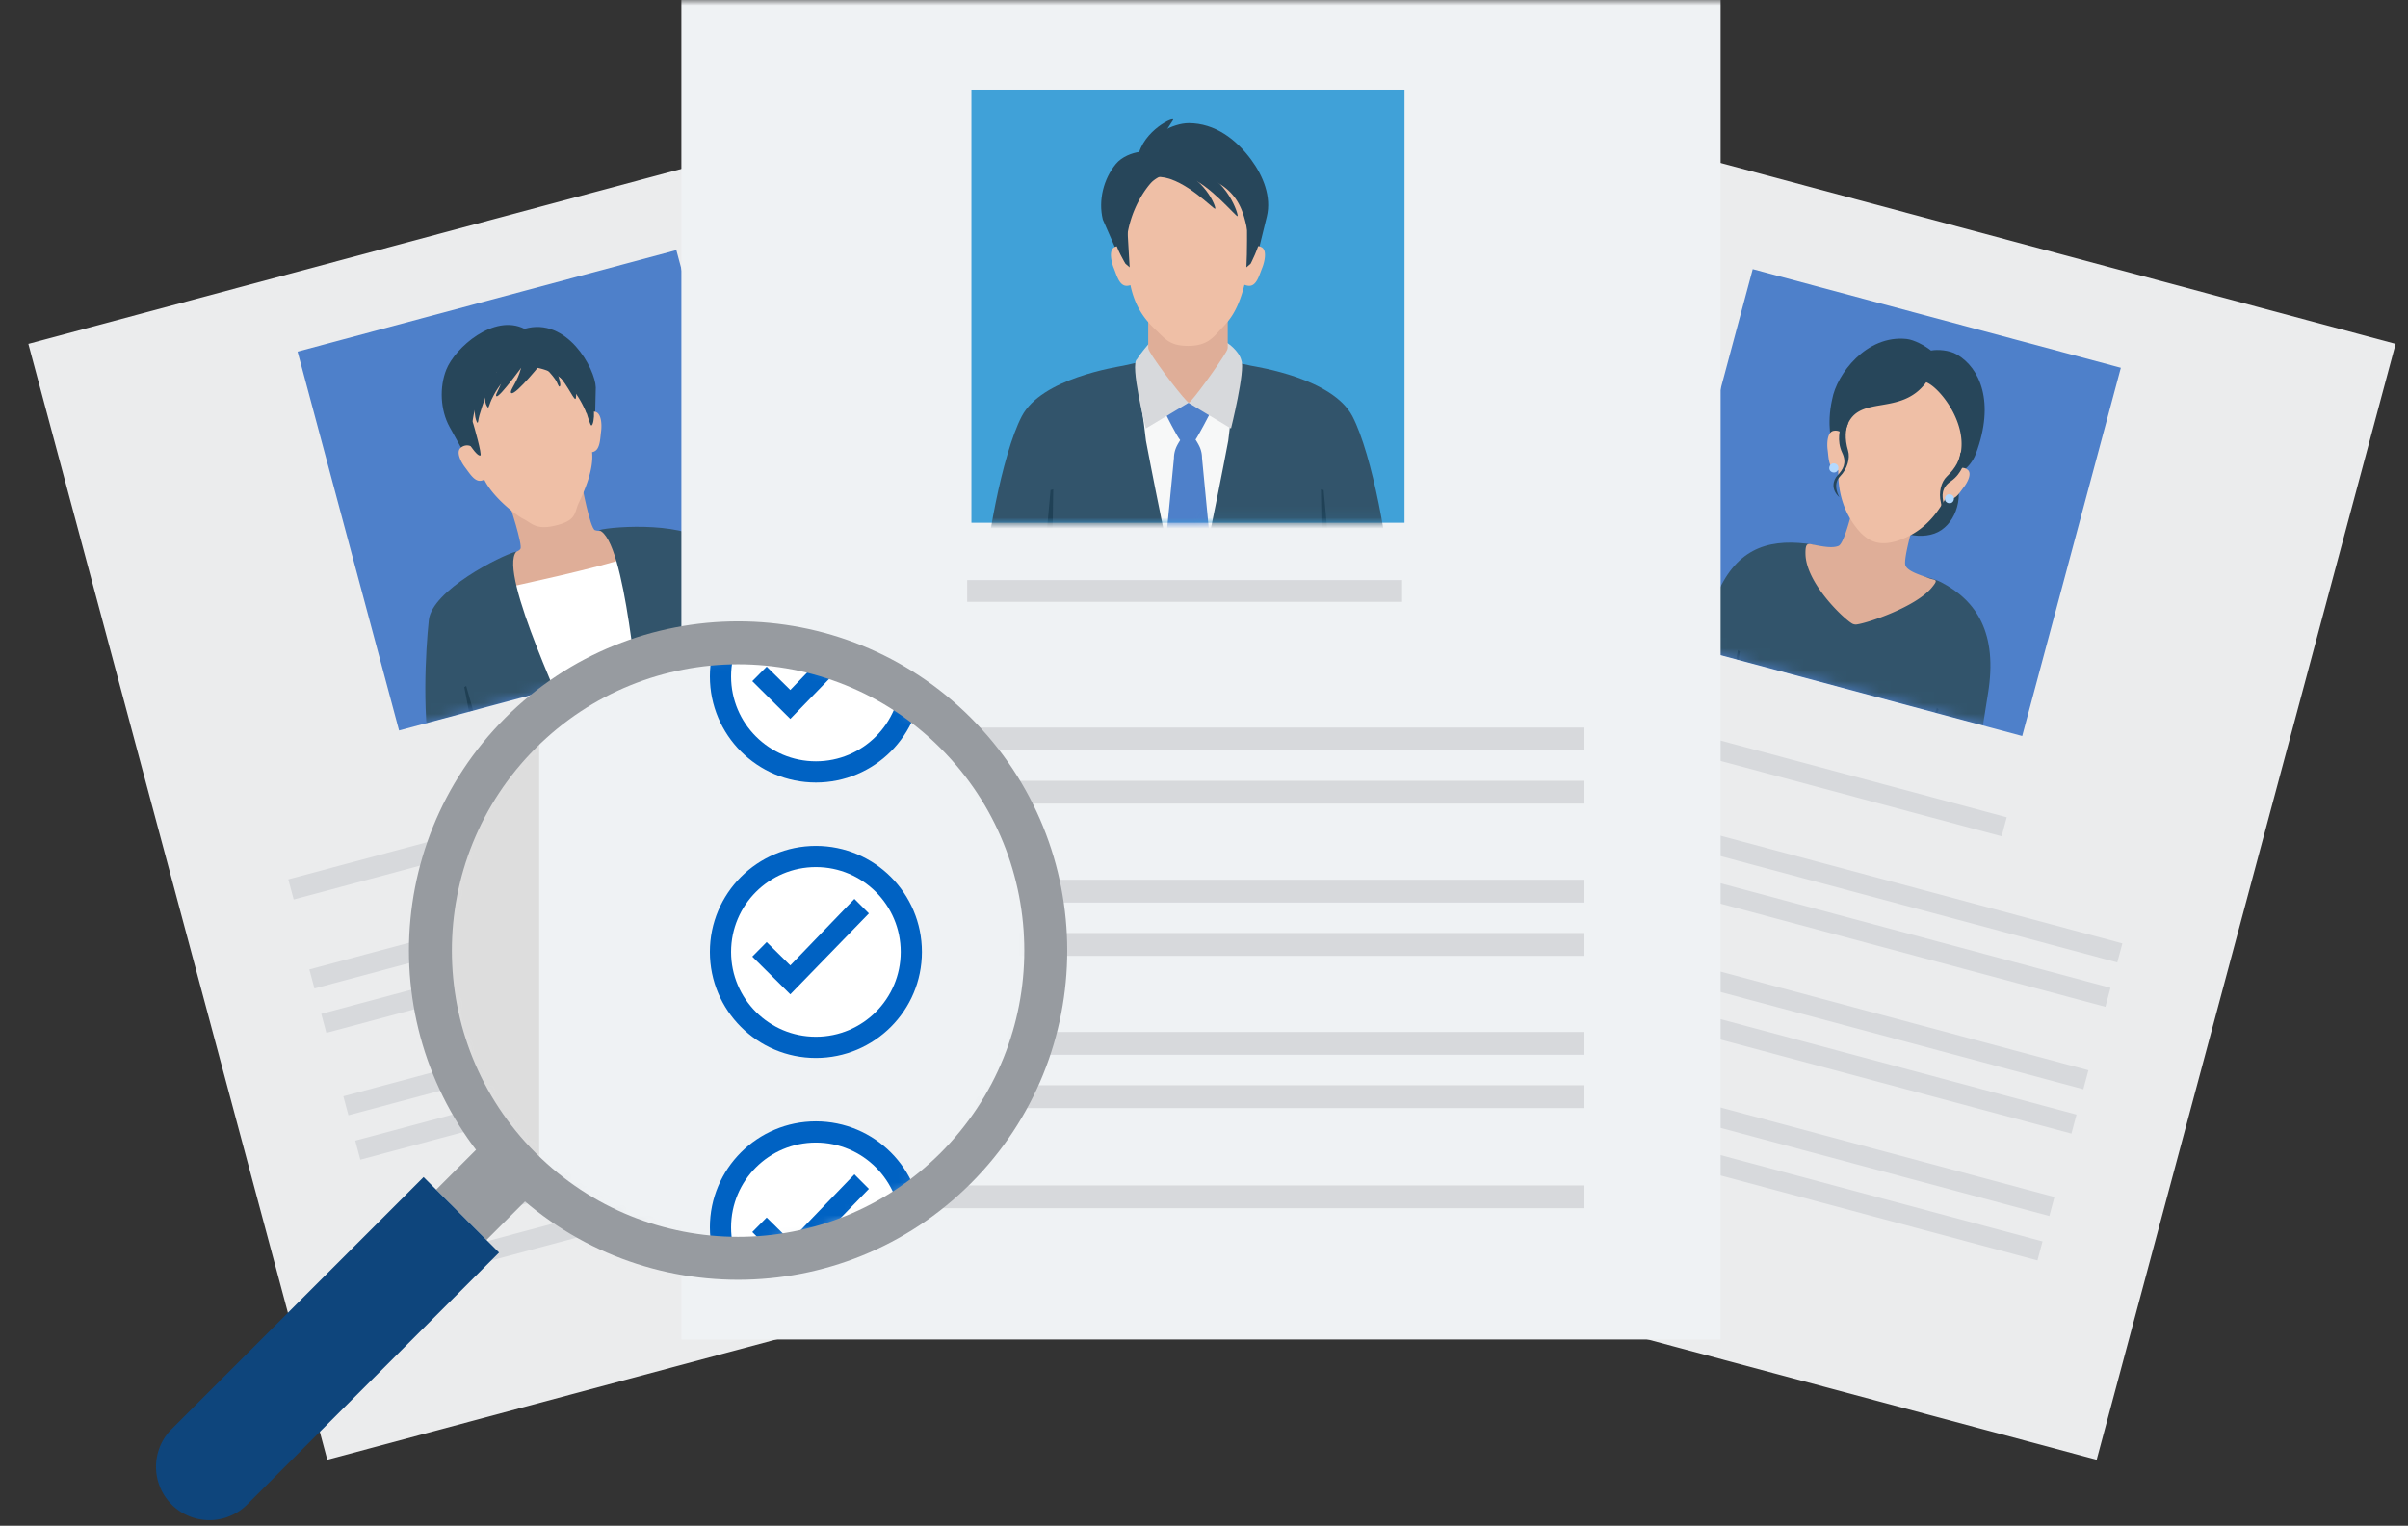 <svg width="221" height="140" fill="none" xmlns="http://www.w3.org/2000/svg"><rect width="100%" height="100%" fill="#333333" stroke="none"/><mask id="a" style="mask-type:alpha" maskUnits="userSpaceOnUse" x="0" y="0" width="221" height="140"><path fill="#D9D9D9" d="M0 0h221v140H0z"/></mask><g mask="url(#a)"><path fill="#EBECED" d="m2.603 31.555 79.456-21.29 27.436 102.392-79.456 21.29z"/><path fill="#D7D9DC" d="M28.393 88.956 78.425 75.55l.468 1.745L28.86 90.701zM31.511 100.592l50.032-13.406.468 1.745-50.032 13.406zM34.629 112.228l50.032-13.406.468 1.745-50.032 13.406zM29.485 93.029l50.032-13.406.468 1.745-50.032 13.406zM32.603 104.664l50.032-13.406.468 1.745L33.07 106.41zM35.721 116.3l50.032-13.406.468 1.745-50.032 13.406zM26.46 80.69l36.97-9.907.496 1.849-36.97 9.906z"/><g clip-path="url(#b)"><path fill="#4E80CA" d="m27.31 32.264 34.763-9.315 9.314 34.763-34.762 9.315z"/><mask id="c" style="mask-type:alpha" maskUnits="userSpaceOnUse" x="27" y="22" width="45" height="46"><path transform="rotate(-15 27.31 32.264)" fill="#4E80CA" d="M27.311 32.264H63.3v35.989H27.311z"/></mask><g mask="url(#c)"><path d="m68.519 62.325-25.747 6.899-1.85-6.902c-1.32-4.93 1.61-10.004 6.54-11.325l7.883-2.112c4.93-1.32 10.004 1.609 11.325 6.538l1.849 6.902Z" fill="#fff"/><path d="M46.772 46.308s1.215 3.697.992 4.06c-.223.362-1.726.715-1.25.587.36 1.34.055 2.94.055 2.94s8.7-1.852 10.95-2.723c.777-.161-1.64-1.99-1.765-2.5 0 0-.685.126-1.146-.022-.461-.148-1.225-4.293-1.225-4.293l-6.61 1.95Z" fill="#DFAE98"/><path d="M48.139 30.174c3.898-1.15 6.502 3.68 6.54 5.384l-.084 3.587-11.572 3.217-1.766-3.197c-.843-1.533-.94-3.628-.3-5.24.807-2.034 4.39-5.169 7.182-3.751Z" fill="#27465A"/><path fill-rule="evenodd" clip-rule="evenodd" d="M51.06 48.204c-1.495.383-2.05.02-2.568-.318-.139-.09-.275-.18-.426-.252-.637-.306-2.816-1.972-3.623-3.629-.24.13-.485.177-.776.002-.292-.175-.543-.522-.79-.86-.07-.097-.14-.193-.21-.284-.315-.411-.871-1.396-.371-1.786.54-.421 1.05-.075 1.105-.035-.623-4.276 2.016-6.834 2.016-6.834s5.797-2.7 8.43 3.755a.917.917 0 0 1 .732-.188c.649.09.66 1.26.59 1.79-.016.118-.029.24-.041.363-.045.43-.092.87-.263 1.178a.705.705 0 0 1-.526.383c.178 1.639-.77 3.679-1.183 4.57l-.044.093c-.09.195-.15.38-.205.552-.202.633-.358 1.119-1.847 1.5Z" fill="#EFBFA6"/><path d="M53.411 36.352s.693 2.67.858 2.686c.165.015.275-.707.245-1.216-.03-.509-.061-1.018-.298-1.73-.102-.796-1.206-.842-.92.061l.115.2ZM43.453 38.936s.824 2.821.63 2.864c-.194.044-.543-.407-.543-.407s-.875-1.083-1.184-1.824c-.31-.741.893-1.56 1.097-.634ZM48.366 30.514s-1.633-.957-3.944.286c0 0 2.703-.245 3.699.603s.246-.89.246-.89ZM51.557 33.607s.825 1.183 1.196 2.072c.192.459.122.921.052.93-.204.023-.92-1.745-1.963-2.559-.99-.578.715-.443.715-.443ZM47.366 31.868s-3.85 4.009-2.586 5.53c.067.08.171-.393.33-.73.567-1.2 1.876-3.347 5.253-3.9 2.03-.332-2.997-.9-2.997-.9Z" fill="#27465A"/><path d="M48.224 33.22s-2.372 3.283-2.652 3.143c-.28-.14.748-.93.965-3.838.103-1.382 1.687.696 1.687.696Z" fill="#27465A"/><path d="M49.93 33.038s-2.608 3.275-2.999 3.033c-.391-.241 1.8-2.11.67-4.838-.53-1.28 2.33 1.805 2.33 1.805ZM44.489 33.638s-1.255 2.167-.893 4.43c.01.229.14.684.22.717.08.032.068-.277.187-.688.266-.92.79-2.514 1.393-3.195.872-.985-.907-1.264-.907-1.264Z" fill="#27465A"/><path d="M49.404 32.495s1.44.5 1.858 2.07c.07.265.242.781.113.89-.13.108-.16-.293-.454-.694-.529-.719-1.495-1.785-2.761-2.121-1.108-.295 1.244-.145 1.244-.145Z" fill="#27465A"/><path d="M47.394 50.605c-1.423.366-7.748 3.558-8.037 6.295-.288 2.737-.684 9.122.342 13.683 0 0 13.337-1.385 13-2.85-.338-1.465-7.068-15.153-5.305-17.128Z" fill="#32546B"/><path d="M43.893 69.657 42.61 63.05l.176-.11 1.891 6.653-.785.065Z" fill="#204054"/><path d="M54.962 48.645c1.416-.394 8.49-.792 10.108 1.434 1.618 2.226 5.154 7.558 6.546 12.021 0 0-12.243 5.468-12.683 4.03-.44-1.436-1.456-16.655-3.97-17.485Z" fill="#32546B"/><path d="m67.522 63.395-2.195-6.364-.207-.008 1.689 6.708.713-.336Z" fill="#204054"/></g></g><path fill="#EBECED" d="m140.407 10.265 79.456 21.29-27.436 102.392-79.456-21.29z"/><path fill="#D7D9DC" d="m144.754 73.161 50.032 13.406-.468 1.745-50.032-13.406zM141.638 84.797l50.032 13.406-.468 1.745-50.032-13.406zM138.52 96.431l50.032 13.406-.468 1.745-50.032-13.406zM143.664 77.234l50.032 13.406-.468 1.745-50.032-13.406zM140.546 88.868l50.032 13.406-.468 1.745-50.032-13.406zM137.428 100.504l50.032 13.406-.468 1.745-50.032-13.406zM149.265 65.64l34.907 9.353-.468 1.746-34.907-9.354z"/><mask id="d" style="mask-type:alpha" maskUnits="userSpaceOnUse" x="151" y="24" width="44" height="44"><path transform="rotate(15 160.914 24.49)" fill="#D9D9D9" d="M160.914 24.489h34.933v34.933h-34.933z"/></mask><g clip-path="url(#e)"><path fill="#4E80CA" d="m160.86 24.696 33.786 9.053-9.053 33.786-33.786-9.053z"/><mask id="f" style="mask-type:alpha" maskUnits="userSpaceOnUse" x="151" y="24" width="44" height="44"><path transform="rotate(15 160.86 24.696)" fill="#4E80CA" d="M160.86 24.696h34.978v34.978H160.86z"/></mask><g mask="url(#f)"><path d="M180.176 72.854c-1.434 2.708-26.291-9.41-26.291-9.41l3.57-8.6c1.747-4.377 4.602-5.395 8.317-4.961.585.068 1.192.29 1.819.423l8.248 2.42c.849.242 1.594.329 2.305.697 3.277 1.696 5.214 4.69 4.309 10.219-1.103 6.727-.844 6.505-2.277 9.212Z" fill="#32546B"/><path d="m158.661 67.676 1.012-7.909-.167-.098-1.582 7.968.737.04ZM175.576 72.718l2.338-7.623-.147-.126-2.911 7.584.72.165Z" fill="#204156"/><path d="M172.221 46.652c-.792-2.045.683-3.889 2.522-4.542 1.84-.653 3.954-.395 4.747 1.65.792 2.044-.118 4.547-1.958 5.2-1.84.652-4.517-.264-5.31-2.309h-.001Z" fill="#27465A"/><path d="M175.595 48.1s-.912 3.172-.727 3.761c.186.59 1.534.944 2.123 1.18.59.236 1.001.037.29.89-1.46 1.752-5.828 3.23-6.874 3.369a.684.684 0 0 1-.453-.099c-.906-.567-4.208-3.767-4.252-6.373-.018-1.048.22-.946.692-.854.858.17 1.781.354 2.342.118.56-.236 1.316-3.526 1.316-3.526l5.543 1.533Z" fill="#DFAE98"/><path d="M177.227 32.166c.59-.118 1.666-.046 2.359.354 2.15 1.243 3.509 4.409 1.769 9.081-.579 1.556-1.949 2.05-1.949 2.05l-11.255-2.907s-.541-1.716 0-4.096c.413-2.317 3.149-5.942 6.835-5.543.683.074 1.652.59 2.241 1.061Z" fill="#27465A"/><path fill-rule="evenodd" clip-rule="evenodd" d="M179.668 42.49s.608-.793.145.49a.77.77 0 0 1 .772.129c.435.34-.049 1.197-.324 1.555-.061.08-.122.163-.183.247-.214.295-.433.596-.687.75-.288.172-.524.095-.76-.051-1.184 2.163-2.551 3.322-4.305 3.953-.803.29-1.584.37-2.241.172-.589-.177-1.134-.6-1.607-1.18-1.149-1.407-1.808-3.198-1.766-5.413-.277-.006-.517-.086-.683-.387-.166-.298-.21-.724-.254-1.14a11.878 11.878 0 0 0-.04-.352c-.068-.513-.057-1.646.571-1.733a.886.886 0 0 1 .853.328c.193-.83.215-.27.215-.27.425-1.927 1.764-2.156 3.296-2.418 1.392-.239 2.943-.504 4.113-2.095 1.306.5 4.272 4.275 2.885 7.415Z" fill="#EFBFA6"/><path d="M168.921 39.265s-.395 1.132.153 2.28c.465.974.044 1.573-.427 2.071-.419.443-.636 1.286.171 2.013 0 0-.706-1.137.058-1.915.679-.692.938-1.684.739-2.351-.335-1.128-.248-1.997.03-2.56l-.725.462h.001ZM180.32 42.26s-.225 1.177-1.274 1.898c-.888.61-.824 1.34-.665 2.006.141.594-.092 1.432-1.154 1.658 0 0 1.18-.631.907-1.687-.242-.94.03-1.927.535-2.406.855-.81 1.213-1.605 1.254-2.232l.397.762Z" fill="#27465A"/><circle cx="168.305" cy="42.939" r=".418" transform="rotate(15 168.305 42.939)" fill="#B3D9FF"/><circle cx="178.912" cy="45.763" r=".413" transform="rotate(15 178.912 45.763)" fill="#B3D9FF"/></g></g><path fill="#EFF2F4" d="M62.535 0h95.379v122.911H62.535z"/><path fill="#D7D9DC" d="M85.278 66.758h60.059v2.095H85.278zM85.278 80.725h60.059v2.095H85.278zM85.278 94.692h60.059v2.095H85.278zM85.278 71.645h60.059v2.095H85.278zM85.278 85.613h60.059v2.095H85.278zM85.278 99.58h60.059v2.095H85.278zM85.278 108.771h60.059v2.095H85.278zM88.766 53.228h39.914v1.996H88.766z"/><path fill="#40A1D8" d="M89.155 8.22h39.747v39.747H89.155z"/><mask id="g" style="mask-type:alpha" maskUnits="userSpaceOnUse" x="89" y="8" width="40" height="40"><path fill="#40A1D8" d="M89.155 8.22h39.747v39.747H89.155z"/></mask><g mask="url(#g)"><path d="M123.136 51.478H94.933v-7.57c0-5.426 4.377-9.831 9.767-9.831h8.669c5.391 0 9.768 4.405 9.768 9.832v7.569h-.001Z" fill="#F7F8F8"/><path d="m109.307 53.941 1.878-1.314a.383.383 0 0 0 .122-.3l-.989-10.309a2.52 2.52 0 0 0-.162-.88c-.149-.396-.509-.935-.635-1.066-.204-.214-.802-.218-.982 0-.108.132-.468.66-.622 1.053-.114.291-.174.6-.175.912l-.995 10.263c-.006.111.038.22.589.298l1.419 1.342a.406.406 0 0 0 .553.002h-.001Z" fill="#4E80CA"/><path d="M105.174 40.454c-.466-4.27-1.061-5.965-.928-7.158 0 0-.53.133-1.146.259-.616.126-7.505 1.157-9.326 4.646-1.822 3.489-3.447 12.46-3.447 16.04h17.631s-1.648-7.76-2.784-13.787Z" fill="#32546B"/><path d="m95.57 54.291.849-9.326.245-.066-.153 9.606-.941-.214Z" fill="#204156"/><path d="M112.723 40.454c.466-4.27 1.061-5.965.928-7.158 0 0 .531.133 1.146.259.616.126 7.505 1.157 9.327 4.646 1.821 3.489 3.446 12.46 3.446 16.04h-17.63s1.647-7.76 2.783-13.787Z" fill="#32546B"/><path d="m122.327 54.291-.849-9.326-.246-.066.153 9.606.942-.214Z" fill="#204156"/><path d="m109.003 36.489-2.028 1.483s1.041 2.087 1.331 2.4c.29.313 1.139.32 1.394 0 .254-.32 1.33-2.4 1.33-2.4l-2.027-1.483Z" fill="#4E80CA"/><path d="m109.11 36.938-3.951 2.38s-1.49-5.908-.806-6.364c.342-.57 1.14-1.482 1.14-1.482l3.617 5.466Z" fill="#D7D9DC"/><path d="m109.028 36.938 3.951 2.38s1.326-5.338.952-6.25c-.228-.912-1.287-1.596-1.287-1.596l-3.616 5.466Z" fill="#D7D9DC"/><path d="M105.38 27.823v4.072c0 .131.063.243.129.362.605 1.096 3.364 4.687 3.596 4.688.235 0 2.857-3.629 3.446-4.689.065-.117.126-.228.126-.358v-4.075h-7.298.001Z" fill="#DFAE98"/><path d="M109.096 11.299c-1.427-.003-3.55 1.125-4.479 2.632-.725.094-1.659.451-2.203 1.11-1.137 1.38-1.626 3.34-1.201 5.1l1.477 3.377 12.652.119.925-3.77c.44-1.807-.338-3.726-1.429-5.205-1.377-1.868-3.314-3.36-5.742-3.364Z" fill="#27465A"/><path fill-rule="evenodd" clip-rule="evenodd" d="M109.036 31.739c-1.473 0-1.979-.5-2.644-1.157a18.15 18.15 0 0 0-.328-.318c-.945-.888-1.888-2.056-2.315-4.098-.307.094-.594.107-.863-.18-.24-.255-.396-.672-.547-1.08-.044-.116-.087-.232-.132-.343-.201-.499-.488-1.642.104-1.9.552-.24.931.087 1.054.218l-.016-.155c.145-3.705 2.29-5.947 2.29-5.947s1.575-1.895 5.337-.38c2.71 1.09 3.147 3.103 3.485 4.659.125.572.236 1.083.441 1.463l-.037.212a.876.876 0 0 1 .879-.07c.592.258.305 1.401.105 1.9h-.001c-.045.111-.088.227-.131.344-.152.407-.307.824-.548 1.08-.296.316-.614.268-.957.148-.614 2.436-1.432 3.298-2.024 3.921-.068.072-.133.14-.195.208l-.098.108c-.644.711-1.238 1.367-2.859 1.367Z" fill="#EFBFA6"/><path d="M114.447 20.577s.025 2.63-.055 3.955l.386-.33s.75-1.437.864-2.309c.113-.871-1.241-2.352-1.195-1.316ZM103.458 20.775s.141 2.431.22 3.756l-.385-.33s-.879-1.436-.993-2.308c-.113-.871 1.204-2.154 1.158-1.118ZM106.612 16.255c2.163.215 4.707 2.901 4.904 2.902.197 0-1.014-3.136-3.953-3.718-2.94-.582-3.113.601-.951.816Z" fill="#27465A"/><path d="M105.062 14.85s2.37-3.417 2.596-3.829c.226-.412-2.753.905-3.226 3.393-.473 2.488.63.436.63.436ZM109.138 16.32c1.734.488 4.28 3.539 4.437 3.52.157-.018-.946-3.581-3.888-4.308-2.941-.727-2.282.3-.549.788Z" fill="#27465A"/></g><mask id="h" style="mask-type:alpha" maskUnits="userSpaceOnUse" x="40" y="59" width="55" height="56"><circle cx="67.723" cy="87.055" r="27.078" fill="#D9D9D9"/></mask><g mask="url(#h)"><circle cx="67.723" cy="87.055" r="27.078" fill="#E0F1FF"/><path fill="#DDD" d="M39.348 59.71h55.753v53.853H39.348z"/><path fill="#EFF2F4" d="M49.484 59.71H95.1v53.853H49.484z"/><circle cx="74.881" cy="62.074" r="8.757" fill="#fff" stroke="#0062C3" stroke-width="1.946"/><path d="m69.043 62.502 1.32-1.332 2.17 2.141 5.882-6.103 1.33 1.332-7.213 7.426-3.49-3.464Z" fill="#0062C3"/><circle cx="74.881" cy="87.348" r="8.757" fill="#fff" stroke="#0062C3" stroke-width="1.946"/><path d="m69.043 87.776 1.32-1.332 2.17 2.142 5.882-6.103 1.33 1.331-7.213 7.426-3.49-3.464Z" fill="#0062C3"/><circle cx="74.881" cy="112.624" r="8.757" fill="#fff" stroke="#0062C3" stroke-width="1.946"/><path d="m69.043 113.051 1.32-1.332 2.17 2.142 5.882-6.103 1.33 1.332-7.213 7.425-3.49-3.464Z" fill="#0062C3"/></g><circle cx="67.74" cy="87.224" r="28.238" transform="rotate(45 67.74 87.224)" stroke="#979BA0" stroke-width="3.94"/><path fill="#979BA0" d="m44.647 104.544 4.618 4.618-4.618 4.618-4.618-4.618z"/><path d="m38.875 108.006 6.928 6.928-23.092 23.092a4.899 4.899 0 1 1-6.928-6.928l23.092-23.092Z" fill="#0E457C"/></g><defs><clipPath id="b"><path fill="#fff" transform="rotate(-15 136.191 -87.59)" d="M0 0h35.989v35.989H0z"/></clipPath><clipPath id="e"><path fill="#fff" transform="rotate(15 -13.364 623.275)" d="M0 0h34.978v34.978H0z"/></clipPath></defs></svg>